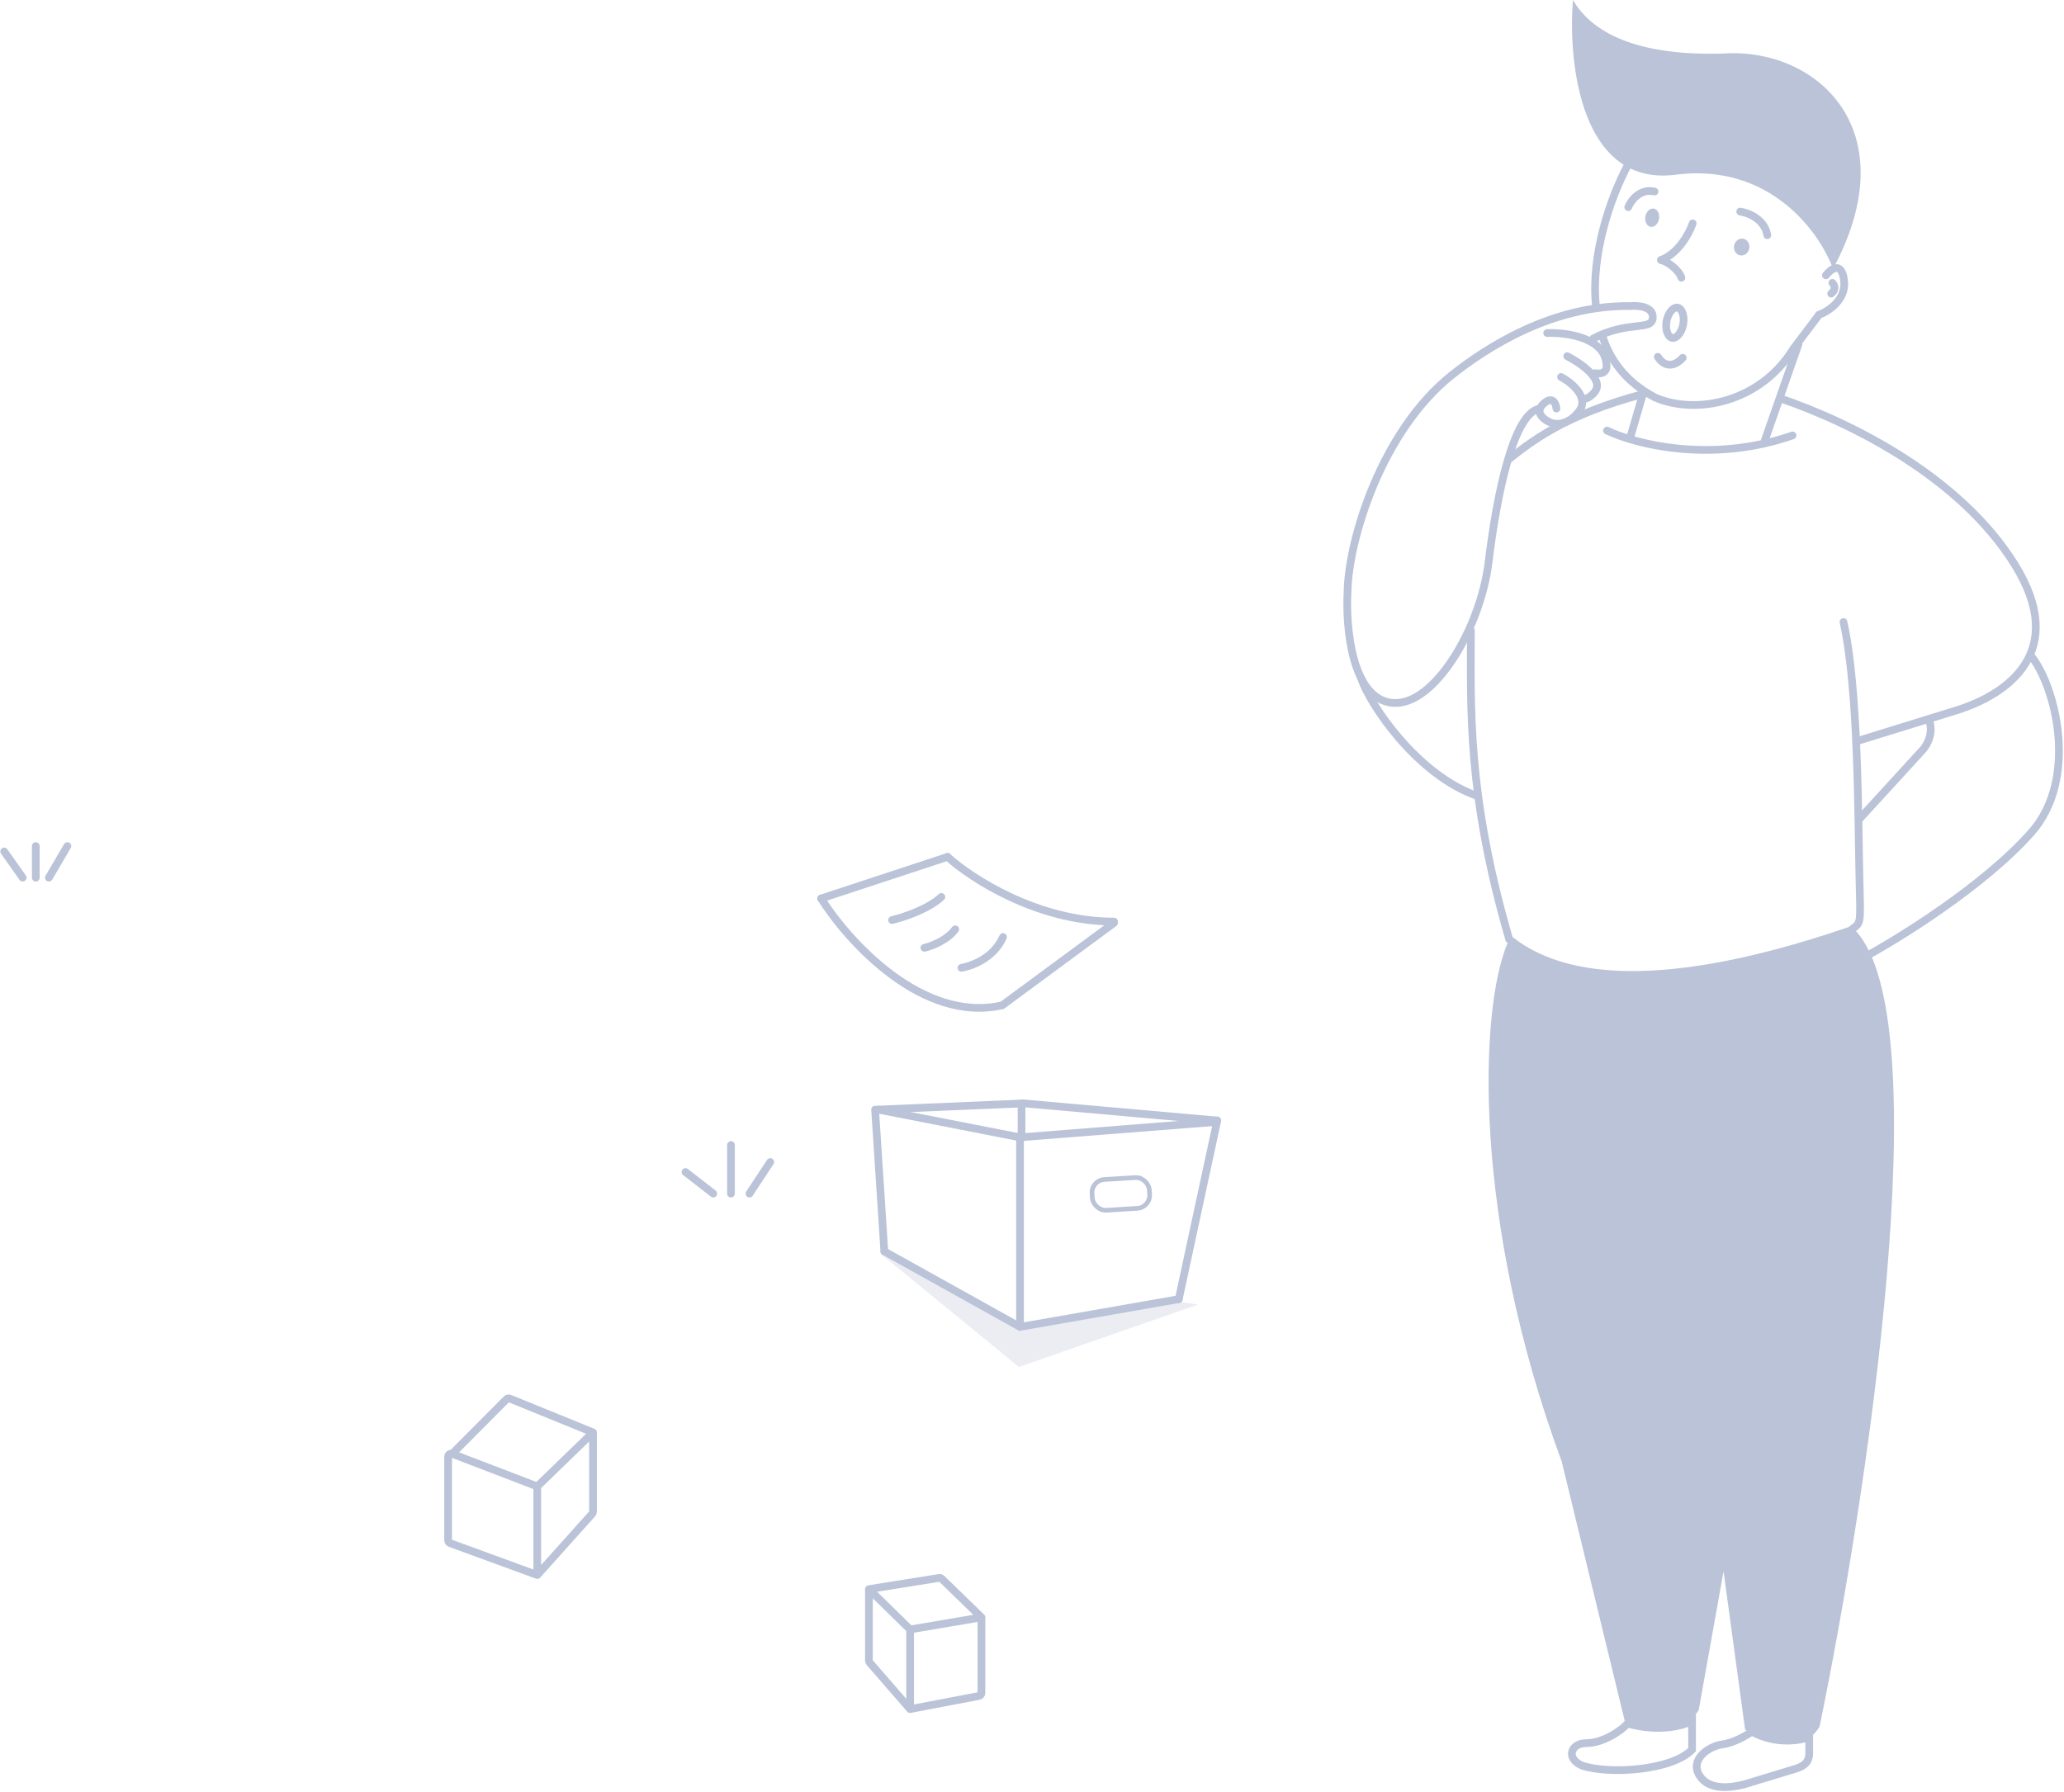 <svg width="1339" height="1163" viewBox="0 0 1339 1163" fill="none" xmlns="http://www.w3.org/2000/svg">
<path d="M1086.94 113.366C1148.19 105.483 1180.61 150.814 1189.16 174.465C1238.11 83.209 1177.53 30.529 1117.8 34.741C1055.61 36.59 1030.57 17.522 1020.44 0C1017.08 41.073 1025.68 121.249 1086.94 113.366Z" fill="#BAC3D7"/>
<path d="M1055.61 107.886C1044.58 128.941 1032.22 164.806 1035.26 197.607M1179.9 204.495L1163.6 226.044C1141.95 261.504 1099.89 269.325 1073.71 257.922C1054.8 247.813 1044.44 233.92 1039.22 217.107" stroke="#BAC3D7" stroke-width="5" stroke-linecap="round"/>
<path d="M1184.53 178.644C1187.78 174.445 1194.69 169.209 1196.31 181.858C1197.94 194.507 1186.07 202.093 1179.93 204.305" stroke="#BAC3D7" stroke-width="5" stroke-linecap="round"/>
<path d="M1188.73 183.53C1189.94 184.696 1191.49 187.722 1187.96 190.503" stroke="#BAC3D7" stroke-width="5" stroke-linecap="round"/>
<path d="M1091.98 210.401C1091.44 213.4 1090.19 215.86 1088.74 217.431C1087.27 219.027 1085.85 219.463 1084.8 219.275C1083.76 219.087 1082.58 218.188 1081.75 216.18C1080.93 214.202 1080.62 211.462 1081.15 208.462C1081.69 205.463 1082.94 203.003 1084.39 201.432C1085.87 199.836 1087.28 199.4 1088.33 199.588C1089.38 199.776 1090.55 200.675 1091.38 202.683C1092.2 204.661 1092.52 207.401 1091.98 210.401Z" stroke="#BAC3D7" stroke-width="5"/>
<path d="M1075.5 231.528C1077.62 235.264 1083.82 240.623 1091.64 232.181" stroke="#BAC3D7" stroke-width="5" stroke-linecap="round"/>
<path d="M1098.11 144.957C1096.03 151.092 1089.01 164.434 1077.6 168.714" stroke="#BAC3D7" stroke-width="5" stroke-linecap="round"/>
<path d="M1090.78 180.217C1090.04 177.037 1084.32 170.73 1077.6 168.714" stroke="#BAC3D7" stroke-width="5" stroke-linecap="round"/>
<path d="M1128.94 137.279C1134.09 138.038 1144.82 142.167 1146.52 152.608" stroke="#BAC3D7" stroke-width="5" stroke-linecap="round"/>
<path d="M1056.31 134.425C1058.03 130.166 1063.84 122.174 1073.36 124.285" stroke="#BAC3D7" stroke-width="5" stroke-linecap="round"/>
<ellipse cx="1071.85" cy="141.271" rx="4.5" ry="6" transform="rotate(10.15 1071.85 141.271)" fill="#BAC3D7"/>
<ellipse cx="1129.9" cy="160.3" rx="5" ry="5.5" transform="rotate(10.15 1129.9 160.3)" fill="#BAC3D7"/>
<path d="M1155.22 258.607C1201.51 274.486 1271.44 309.394 1306.84 365.994C1342.24 422.593 1302.6 450.421 1269.65 460.797L1205.63 480.607" stroke="#BAC3D7" stroke-width="5" stroke-linecap="round"/>
<path d="M1066.26 254.135L1057.55 284.012M1166.77 223.283L1144.16 287.911M1042.55 279.391C1060.66 288.114 1110.07 300.959 1162.87 282.555" stroke="#BAC3D7" stroke-width="5" stroke-linecap="round"/>
<path d="M1013.14 948.333C954.902 790.821 959.709 654.23 978.141 611.671C1041.41 658.489 1162.5 620.166 1203.53 603.607C1258.41 661.666 1210.99 972.301 1180.43 1120.36C1168.67 1139.71 1143.33 1129.77 1132.13 1122.38L1118.13 1019.56L1102.03 1109.61C1093.07 1124.66 1066.57 1121.7 1054.44 1118.34L1013.14 948.333Z" fill="#BAC3D7"/>
<path d="M954.222 409.107C954.222 458.107 951.508 514.952 979.091 609.481C1005.52 630.729 1062.62 651.033 1200.42 603.815C1207.5 598.148 1207.08 601.435 1206.32 570.9C1205.38 532.731 1205.85 447.461 1195.93 403.607" stroke="#BAC3D7" stroke-width="5" stroke-linecap="round"/>
<path d="M1317.61 425.607C1333.34 444.819 1348.95 505.257 1317.61 540.405C1286.28 575.554 1230.63 609.852 1206.72 622.607M1206.72 530.957L1247.78 486.077C1250.45 482.927 1254.85 474.644 1251.08 466.708" stroke="#BAC3D7" stroke-width="5" stroke-linecap="round"/>
<path d="M1028.96 1131.09C1040.31 1131.09 1052.12 1122.64 1055.9 1118.42C1076.88 1124.21 1092.52 1119.62 1097.72 1116.61V1135.32C1084.68 1148.84 1043.85 1151.62 1026.13 1145.58C1015.5 1140.75 1019.26 1131.09 1028.96 1131.09Z" stroke="#BAC3D7" stroke-width="5"/>
<path d="M1117.54 1131.86C1124.84 1130.92 1133.22 1125.97 1136.5 1123.61C1151.67 1132.1 1167.64 1129.51 1173.72 1127.15V1137.76C1173.72 1144.84 1168.1 1146.61 1164.59 1147.79L1131.58 1157.82C1123.16 1159.98 1109.11 1161.94 1102.79 1152.51C1095.69 1141.91 1108.41 1133.04 1117.54 1131.86Z" stroke="#BAC3D7" stroke-width="5"/>
<path d="M1033.72 219.607C1056.72 207.607 1071.72 215.107 1072.22 206.107C1072.62 198.907 1062.72 198.107 1057.72 198.607C1006.52 197.807 963.722 226.107 942.222 243.107C896.222 279.479 874.889 350.274 874.222 383.607C872.889 406.94 876.922 454.107 903.722 456.107C930.522 458.107 960.5 407.607 965.722 364.607C970.945 321.607 981.771 267.507 999.082 265.107M1003.72 216.107C1016.56 215.607 1042.22 219.207 1042.22 237.607C1042.39 239.607 1041.12 243.307 1034.72 242.107M1016.72 231.107C1025.22 235.44 1040.72 246.107 1034.72 254.107C1033.56 255.774 1030.22 259.107 1026.22 259.107M1012.72 244.607C1019.56 248.274 1031.42 257.907 1024.22 267.107C1017.02 276.307 1008.89 275.607 1005.72 274.107C1002.46 272.748 997.538 269.351 999.082 265.107M1009.72 265.107C1009.39 261.774 1007.22 256.507 1001.22 262.107C1000.11 263.141 999.432 264.146 999.082 265.107" stroke="#BAC3D7" stroke-width="5" stroke-linecap="round"/>
<path d="M883.222 440.607C888.389 456.44 919.122 503.007 958.722 516.607" stroke="#BAC3D7" stroke-width="5" stroke-linecap="round"/>
<path d="M978.722 298.107C992.722 287.107 1014.62 269.207 1066.22 255.607" stroke="#BAC3D7" stroke-width="5" stroke-linecap="round"/>
<path d="M2.712 552.5L14.712 569.5M23.212 569.5V549M31.712 569.5L43.712 549" stroke="#BAC3D7" stroke-width="5" stroke-linecap="round"/>
<path d="M348.558 1022L292.025 1001.33C291.236 1001.04 290.712 1000.29 290.712 999.452V945.255C290.712 943.952 291.937 942.997 293.199 943.315L293.341 943.351M348.558 1022V964.5M348.558 1022L384.201 982.254C384.53 981.887 384.712 981.411 384.712 980.918V929.471M348.558 964.5L293.341 943.351M348.558 964.5L384.712 929.471M293.341 943.351L328.556 907.944C329.125 907.372 329.981 907.198 330.728 907.502L384.712 929.471" stroke="#BAC3D7" stroke-width="5" stroke-linecap="round"/>
<path d="M563.712 1031.16V1077.51C563.712 1077.99 563.886 1078.46 564.202 1078.82L590.435 1109M563.712 1031.16L590.435 1057.32M563.712 1031.16L609.222 1023.89C609.845 1023.79 610.478 1023.99 610.931 1024.43L636.712 1049.47M590.435 1109V1057.32M590.435 1109L635.087 1100.47C636.03 1100.29 636.712 1099.46 636.712 1098.5V1049.47M590.435 1057.32L636.712 1049.47" stroke="#BAC3D7" stroke-width="5" stroke-linecap="round"/>
<path d="M444.712 760.5L462.712 774.5M474.212 774.5V743M486.212 774.5L499.712 754" stroke="#BAC3D7" stroke-width="5" stroke-linecap="round"/>
<path d="M663.712 716L569.712 720" stroke="#BAC3D7" stroke-width="5" stroke-linecap="round"/>
<path d="M664.712 716L788.712 727" stroke="#BAC3D7" stroke-width="5" stroke-linecap="round"/>
<path d="M789.712 727L764.712 843" stroke="#BAC3D7" stroke-width="5" stroke-linecap="round"/>
<path d="M764.712 843L661.712 861" stroke="#BAC3D7" stroke-width="5" stroke-linecap="round"/>
<path d="M661.712 860V737" stroke="#BAC3D7" stroke-width="5" stroke-linecap="round"/>
<path d="M661.712 738L788.712 728" stroke="#BAC3D7" stroke-width="5" stroke-linecap="round"/>
<path d="M661.712 738L569.712 720" stroke="#BAC3D7" stroke-width="5" stroke-linecap="round"/>
<path d="M567.712 720L573.712 812" stroke="#BAC3D7" stroke-width="5" stroke-linecap="round"/>
<path d="M573.712 812L661.712 861" stroke="#BAC3D7" stroke-width="5" stroke-linecap="round"/>
<path d="M662.712 716V736" stroke="#BAC3D7" stroke-width="5" stroke-linecap="round"/>
<rect x="707.924" y="765.881" width="37.243" height="19.996" rx="8.5" transform="rotate(-3.539 707.924 765.881)" stroke="#BAC3D7" stroke-width="3"/>
<path d="M532.712 583C550.341 611.048 598.526 664.175 650.238 652.296L722.712 598.839" stroke="#BAC3D7" stroke-width="5" stroke-linecap="round"/>
<path d="M532.712 583L614.712 556" stroke="#BAC3D7" stroke-width="5" stroke-linecap="round"/>
<path d="M614.712 556C630.094 570 673.228 598 722.712 598" stroke="#BAC3D7" stroke-width="5" stroke-linecap="round"/>
<path d="M578.712 597C585.823 595.333 602.179 590 610.712 582" stroke="#BAC3D7" stroke-width="5" stroke-linecap="round"/>
<path d="M599.712 615C604.156 614 614.379 610.2 619.712 603" stroke="#BAC3D7" stroke-width="5" stroke-linecap="round"/>
<path d="M623.712 628C629.379 627 644.312 622.4 650.712 608" stroke="#BAC3D7" stroke-width="5" stroke-linecap="round"/>
<path d="M660.992 887L571.212 813.5L661.212 863.5L767.212 845L777.212 846.5L660.992 887Z" fill="#BAC3D7" fill-opacity="0.3"/>
</svg>
